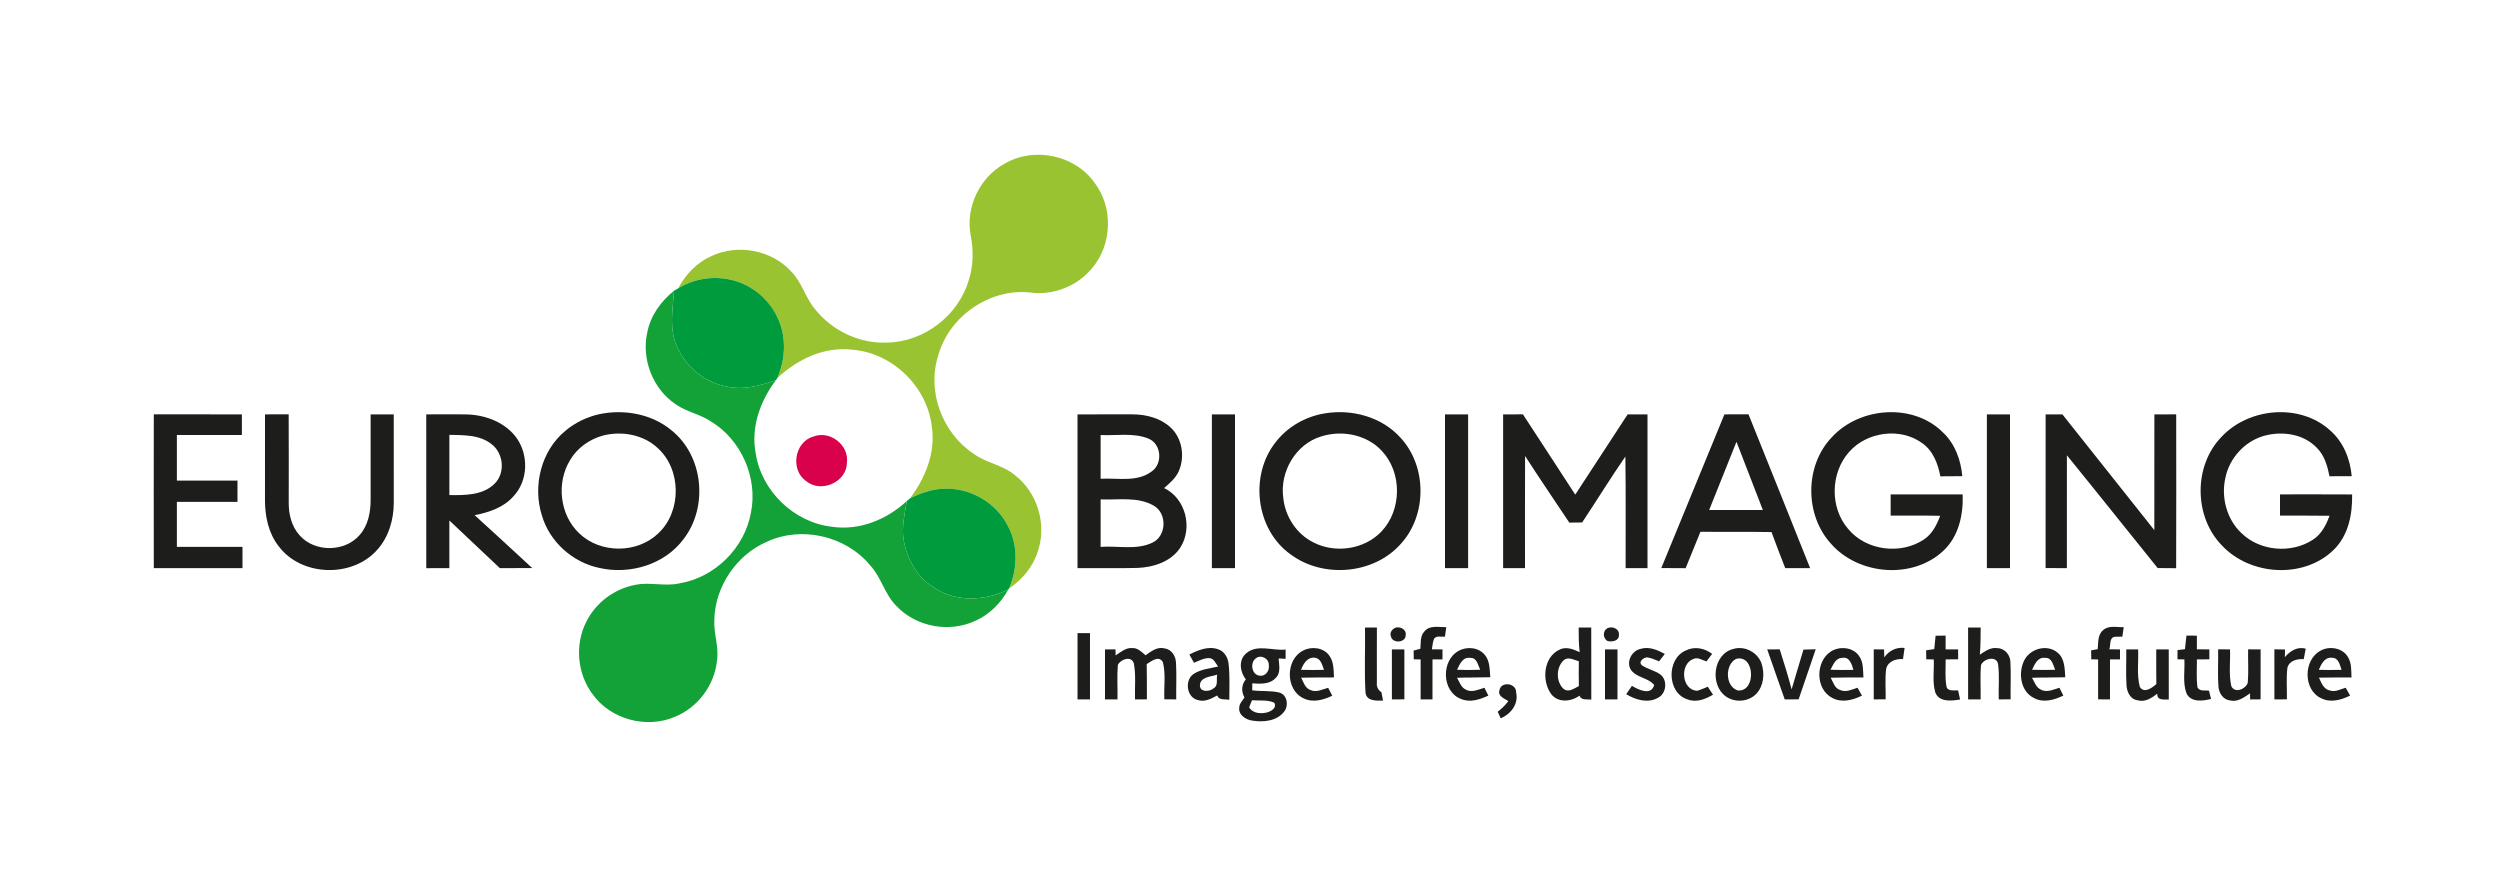 <?xml version="1.0" encoding="UTF-8" ?>
<!DOCTYPE svg PUBLIC "-//W3C//DTD SVG 1.1//EN" "http://www.w3.org/Graphics/SVG/1.1/DTD/svg11.dtd">
<svg width="1000pt" height="349pt" viewBox="0 0 1000 349" version="1.1" xmlns="http://www.w3.org/2000/svg">
<g id="#9ac331ff">
<path fill="#9ac331" opacity="1.00" d=" M 401.60 65.61 C 413.29 58.55 429.96 61.87 437.82 73.11 C 445.44 83.04 444.85 98.08 436.65 107.49 C 430.74 114.56 421.13 118.28 412.00 117.00 C 395.83 115.27 379.64 126.55 375.30 142.16 C 370.65 156.53 376.92 173.23 389.44 181.49 C 394.48 185.23 401.11 185.97 405.95 190.05 C 414.92 196.93 418.77 209.59 415.21 220.31 C 413.34 226.56 408.99 231.79 403.62 235.39 C 406.99 227.58 407.30 218.30 403.30 210.66 C 398.58 200.99 387.81 194.82 377.09 195.51 C 372.49 195.72 368.09 197.30 364.01 199.33 C 370.10 191.24 374.25 181.15 372.75 170.87 C 371.04 154.82 357.08 141.15 340.97 139.89 C 329.75 138.50 318.95 143.70 310.93 151.23 C 313.01 146.46 313.97 141.20 313.45 136.01 C 312.69 126.60 306.54 117.92 298.03 113.91 C 289.62 109.82 279.20 110.40 271.27 115.33 C 274.23 109.79 278.74 104.99 284.56 102.45 C 295.05 97.46 308.54 99.96 316.42 108.53 C 320.79 112.85 322.12 119.18 326.11 123.78 C 332.99 132.35 343.93 137.59 354.97 137.02 C 369.74 136.76 383.51 126.06 387.57 111.88 C 389.39 106.15 389.41 99.97 388.26 94.10 C 386.19 83.05 391.78 71.08 401.60 65.61 Z" />
</g>
<g id="#009b3cff">
<path fill="#009b3c" opacity="1.00" d=" M 271.27 115.33 C 279.20 110.40 289.62 109.82 298.03 113.91 C 306.54 117.92 312.69 126.60 313.45 136.01 C 313.97 141.20 313.01 146.46 310.93 151.23 C 310.80 151.43 310.54 151.83 310.40 152.02 C 304.02 154.30 297.13 156.20 290.35 154.54 C 280.32 152.61 271.91 144.51 269.44 134.63 C 268.12 128.58 269.20 122.38 269.62 116.30 C 270.03 116.06 270.86 115.58 271.27 115.33 Z" />
<path fill="#009b3c" opacity="1.00" d=" M 364.01 199.33 C 368.09 197.30 372.49 195.72 377.09 195.51 C 387.81 194.82 398.58 200.99 403.30 210.66 C 407.30 218.30 406.99 227.58 403.62 235.39 C 403.55 235.50 403.39 235.71 403.31 235.81 C 393.98 240.43 381.94 241.02 373.20 234.77 C 366.55 230.62 362.64 223.18 361.40 215.60 C 360.68 210.50 361.90 205.42 362.71 200.41 C 363.14 200.05 363.57 199.69 364.01 199.33 Z" />
</g>
<g id="#13a237ff">
<path fill="#13a237" opacity="1.00" d=" M 258.92 132.92 C 260.21 126.24 264.38 120.48 269.62 116.30 C 269.20 122.38 268.12 128.58 269.44 134.63 C 271.91 144.51 280.32 152.61 290.35 154.54 C 297.13 156.20 304.02 154.30 310.40 152.02 C 304.18 160.24 300.32 170.72 302.25 181.10 C 304.43 196.34 317.61 209.06 332.92 210.72 C 343.84 212.31 354.78 207.80 362.71 200.41 C 361.90 205.42 360.68 210.50 361.40 215.60 C 362.64 223.18 366.55 230.62 373.20 234.77 C 381.94 241.02 393.98 240.43 403.31 235.81 C 400.36 241.15 395.91 245.75 390.29 248.25 C 379.89 253.23 366.54 250.83 358.61 242.44 C 353.86 237.79 352.53 230.87 347.99 226.06 C 338.23 214.30 320.53 210.26 306.66 216.73 C 294.50 222.05 285.98 234.70 285.73 247.99 C 285.42 253.40 287.62 258.66 286.81 264.08 C 285.90 274.02 279.09 283.09 269.82 286.78 C 258.56 291.54 244.35 287.79 237.15 277.84 C 230.87 269.62 229.82 257.83 234.55 248.64 C 238.30 241.10 245.70 235.55 253.95 233.98 C 259.86 232.67 265.92 234.70 271.83 233.33 C 285.95 230.98 297.80 219.23 300.36 205.15 C 303.24 191.20 296.52 175.92 284.34 168.56 C 279.98 165.65 274.61 164.76 270.32 161.74 C 261.13 155.64 256.49 143.64 258.92 132.92 Z" />
</g>
<g id="#1d1d1bff">
<path fill="#1d1d1b" opacity="1.00" d=" M 239.49 165.72 C 249.54 163.54 260.74 165.52 268.72 172.23 C 281.40 182.46 283.32 202.83 273.45 215.60 C 265.88 225.84 251.95 229.95 239.77 227.18 C 229.09 224.98 219.86 216.74 216.77 206.23 C 212.98 194.36 216.46 180.20 226.26 172.23 C 230.06 169.05 234.67 166.85 239.49 165.72 M 241.19 174.22 C 235.80 175.69 230.89 179.16 228.05 184.02 C 222.47 193.08 223.87 205.95 231.66 213.30 C 240.09 221.48 254.82 221.49 263.29 213.37 C 272.76 204.55 272.63 187.67 262.93 179.08 C 257.16 173.79 248.64 172.32 241.19 174.22 Z" />
<path fill="#1d1d1b" opacity="1.00" d=" M 530.19 165.31 C 540.91 163.59 552.66 166.79 560.09 174.96 C 570.78 186.38 570.92 205.85 560.42 217.44 C 549.63 229.78 529.25 231.46 516.23 221.75 C 502.32 211.86 499.72 190.31 510.15 177.01 C 514.96 170.68 522.35 166.50 530.19 165.31 M 528.37 174.61 C 518.21 177.71 511.86 188.79 513.31 199.15 C 514.05 206.52 518.53 213.53 525.21 216.88 C 533.99 221.51 545.74 219.84 552.60 212.57 C 560.79 203.95 560.89 188.98 552.70 180.33 C 546.66 173.79 536.67 171.92 528.37 174.61 Z" />
<path fill="#1d1d1b" opacity="1.00" d=" M 732.79 174.83 C 743.91 162.75 765.22 161.11 777.11 172.91 C 781.97 177.45 784.35 183.96 784.92 190.47 C 781.98 190.50 779.05 190.51 776.13 190.53 C 775.20 185.46 773.19 180.21 768.77 177.18 C 760.05 170.89 746.78 172.71 739.71 180.71 C 732.14 189.09 731.85 203.05 739.29 211.61 C 746.46 220.27 760.32 222.01 769.57 215.78 C 772.91 213.60 774.71 209.94 776.07 206.32 C 769.46 206.18 762.86 206.28 756.26 206.25 C 756.25 203.42 756.25 200.58 756.26 197.75 C 765.86 197.75 775.46 197.75 785.07 197.75 C 785.36 205.86 783.50 214.59 777.34 220.31 C 765.03 231.87 743.42 230.06 732.43 217.53 C 721.81 205.93 721.83 186.20 732.79 174.83 Z" />
<path fill="#1d1d1b" opacity="1.00" d=" M 888.68 174.67 C 899.56 163.06 919.90 161.22 931.94 172.06 C 937.31 176.65 940.06 183.55 940.69 190.47 C 937.71 190.50 934.75 190.50 931.79 190.50 C 930.99 186.45 929.82 182.25 926.83 179.23 C 921.49 173.49 912.74 172.30 905.46 174.38 C 897.86 176.58 891.83 183.21 890.20 190.94 C 888.33 198.83 890.66 207.77 896.68 213.34 C 904.06 220.46 916.41 221.50 925.00 215.99 C 928.49 213.82 930.45 210.06 931.81 206.31 C 925.20 206.19 918.60 206.28 912.00 206.25 C 911.99 203.42 911.99 200.58 912.00 197.75 C 921.61 197.76 931.23 197.71 940.85 197.78 C 941.02 205.82 939.30 214.49 933.20 220.20 C 921.14 231.66 899.94 230.18 888.76 218.17 C 877.49 206.66 877.36 186.20 888.68 174.67 Z" />
<path fill="#1d1d1b" opacity="1.00" d=" M 61.52 227.26 C 61.48 206.75 61.48 186.25 61.52 165.74 C 73.26 165.76 85.00 165.74 96.75 165.75 C 96.75 168.50 96.75 171.24 96.76 173.99 C 88.09 174.01 79.42 173.99 70.75 174.00 C 70.75 180.08 70.75 186.17 70.75 192.25 C 78.83 192.25 86.91 192.25 95.00 192.25 C 95.00 195.08 95.00 197.92 94.99 200.75 C 86.91 200.74 78.83 200.75 70.75 200.75 C 70.75 206.75 70.74 212.75 70.75 218.75 C 79.50 218.75 88.25 218.75 97.00 218.75 C 97.00 221.58 97.00 224.41 97.00 227.25 C 85.17 227.26 73.35 227.24 61.52 227.26 Z" />
<path fill="#1d1d1b" opacity="1.00" d=" M 106.00 165.75 C 109.16 165.75 112.31 165.75 115.47 165.73 C 115.54 177.51 115.49 189.28 115.49 201.06 C 115.45 205.74 116.65 210.64 119.88 214.17 C 125.93 221.01 137.98 220.90 143.91 213.95 C 147.26 210.13 148.25 204.90 148.25 199.97 C 148.26 188.56 148.25 177.16 148.25 165.76 C 151.33 165.75 154.41 165.75 157.50 165.75 C 157.50 177.50 157.51 189.26 157.51 201.02 C 157.52 207.80 155.51 214.76 150.93 219.88 C 140.97 231.23 120.56 230.66 111.47 218.50 C 107.37 213.28 105.97 206.50 105.99 199.99 C 106.00 188.58 106.00 177.17 106.00 165.75 Z" />
<path fill="#1d1d1b" opacity="1.00" d=" M 170.50 165.75 C 176.01 165.79 181.52 165.66 187.04 165.78 C 194.47 166.05 202.25 169.05 206.69 175.26 C 211.50 182.09 211.25 192.30 205.43 198.46 C 201.50 203.00 195.57 204.96 189.85 206.06 C 197.56 213.09 205.24 220.14 212.89 227.23 C 208.57 227.26 204.25 227.25 199.93 227.25 C 193.23 220.87 186.45 214.57 179.74 208.19 C 179.75 214.55 179.75 220.90 179.74 227.25 C 176.66 227.25 173.59 227.25 170.51 227.27 C 170.48 206.76 170.50 186.26 170.50 165.75 M 179.75 173.94 C 179.75 181.97 179.75 190.00 179.75 198.03 C 185.90 198.11 192.96 198.17 197.71 193.61 C 202.27 189.29 201.47 181.20 196.48 177.55 C 191.75 173.88 185.43 174.06 179.75 173.94 Z" />
<path fill="#1d1d1b" opacity="1.00" d=" M 431.00 165.75 C 438.34 165.77 445.67 165.72 453.01 165.74 C 458.37 165.76 464.00 167.16 468.06 170.83 C 472.93 175.16 474.08 182.74 471.46 188.57 C 470.24 191.32 467.85 193.27 465.65 195.23 C 474.25 199.34 477.18 211.07 472.16 218.98 C 468.49 224.69 461.38 226.93 454.92 227.17 C 446.95 227.38 438.97 227.19 431.00 227.25 C 431.00 206.75 431.00 186.25 431.00 165.75 M 440.25 174.01 C 440.25 179.84 440.25 185.67 440.25 191.50 C 447.02 191.10 454.73 193.00 460.60 188.63 C 465.21 185.51 464.61 177.55 459.36 175.43 C 453.31 172.99 446.59 174.33 440.25 174.01 M 440.25 199.76 C 440.25 206.09 440.25 212.42 440.25 218.75 C 447.13 218.22 454.56 220.16 461.01 217.04 C 466.64 214.36 466.90 205.43 461.57 202.30 C 455.14 198.54 447.33 200.06 440.25 199.76 Z" />
<path fill="#1d1d1b" opacity="1.00" d=" M 484.75 165.75 C 487.83 165.75 490.91 165.75 494.00 165.75 C 494.00 186.25 494.00 206.75 494.00 227.25 C 490.91 227.25 487.83 227.25 484.75 227.25 C 484.75 206.75 484.75 186.25 484.75 165.75 Z" />
<path fill="#1d1d1b" opacity="1.00" d=" M 578.00 165.75 C 581.08 165.75 584.16 165.75 587.25 165.75 C 587.25 186.25 587.25 206.75 587.25 227.25 C 584.16 227.25 581.08 227.25 578.00 227.25 C 578.00 206.75 578.00 186.25 578.00 165.75 Z" />
<path fill="#1d1d1b" opacity="1.00" d=" M 601.25 165.76 C 603.88 165.75 606.53 165.75 609.17 165.74 C 616.18 176.42 623.11 187.15 630.10 197.85 C 637.07 187.14 644.08 176.46 651.06 165.75 C 653.70 165.75 656.35 165.75 659.00 165.75 C 659.00 186.25 659.00 206.75 659.00 227.25 C 656.08 227.25 653.16 227.25 650.25 227.24 C 650.20 212.36 650.37 197.49 650.15 182.61 C 644.17 191.26 638.68 200.24 632.85 208.99 C 631.14 209.00 629.42 209.02 627.72 209.04 C 621.79 200.18 615.82 191.35 610.03 182.40 C 609.95 197.35 610.02 212.30 610.00 227.25 C 607.08 227.25 604.16 227.25 601.25 227.24 C 601.25 206.75 601.26 186.26 601.25 165.76 Z" />
<path fill="#1d1d1b" opacity="1.00" d=" M 664.52 227.22 C 672.92 206.72 681.36 186.24 689.77 165.75 C 692.97 165.75 696.18 165.75 699.40 165.73 C 707.69 186.20 715.82 206.75 724.05 227.25 C 720.73 227.25 717.40 227.25 714.09 227.25 C 712.23 222.45 710.36 217.66 708.60 212.83 C 699.12 212.65 689.64 212.81 680.17 212.73 C 678.22 217.59 676.25 222.43 674.25 227.27 C 671.00 227.25 667.76 227.25 664.52 227.22 M 694.59 176.71 C 690.92 185.79 687.28 194.89 683.67 203.99 C 690.82 204.01 697.98 204.00 705.14 204.00 C 701.63 194.90 698.09 185.81 694.59 176.71 Z" />
<path fill="#1d1d1b" opacity="1.00" d=" M 794.75 165.75 C 797.83 165.75 800.91 165.75 804.00 165.75 C 804.00 186.25 804.00 206.75 804.00 227.25 C 800.91 227.25 797.83 227.25 794.75 227.25 C 794.75 206.75 794.75 186.25 794.75 165.75 Z" />
<path fill="#1d1d1b" opacity="1.00" d=" M 818.25 165.75 C 820.48 165.75 822.72 165.75 824.96 165.75 C 837.24 181.17 849.47 196.62 861.73 212.05 C 861.77 196.62 861.73 181.19 861.75 165.76 C 864.66 165.75 867.56 165.75 870.48 165.74 C 870.50 186.25 870.54 206.77 870.46 227.28 C 867.99 227.26 865.52 227.24 863.06 227.22 C 850.94 212.21 838.94 197.09 826.76 182.13 C 826.73 197.17 826.75 212.21 826.75 227.25 C 823.91 227.25 821.07 227.24 818.24 227.23 C 818.27 206.74 818.24 186.25 818.25 165.75 Z" />
<path fill="#1d1d1b" opacity="1.00" d=" M 546.00 251.00 C 547.58 251.00 549.16 251.00 550.76 251.01 C 550.77 258.33 550.70 265.66 550.75 272.98 C 550.52 274.61 551.22 276.00 552.58 276.90 C 552.78 278.01 552.99 279.12 553.21 280.23 C 550.59 280.30 546.54 280.51 546.20 277.01 C 545.69 268.36 546.15 259.66 546.00 251.00 Z" />
<path fill="#1d1d1b" opacity="1.00" d=" M 558.10 251.11 C 560.00 250.44 562.64 251.75 562.28 254.02 C 562.35 257.18 556.92 257.51 556.37 254.54 C 555.76 253.10 556.82 251.69 558.10 251.11 Z" />
<path fill="#1d1d1b" opacity="1.00" d=" M 569.72 252.62 C 571.81 249.93 575.57 250.93 578.50 250.87 C 578.32 252.13 578.15 253.39 577.98 254.65 C 576.56 254.85 574.64 254.11 573.64 255.47 C 573.08 256.82 573.00 258.30 572.75 259.73 C 574.16 259.74 575.58 259.75 577.00 259.76 C 576.99 261.09 576.99 262.42 576.99 263.75 C 575.65 263.75 574.33 263.75 573.00 263.75 C 573.00 269.08 573.00 274.42 572.99 279.75 C 571.41 279.75 569.83 279.74 568.25 279.75 C 568.25 274.42 568.25 269.10 568.25 263.78 C 567.56 263.76 566.19 263.73 565.51 263.72 C 565.48 262.55 565.46 261.39 565.44 260.23 C 566.33 259.97 567.23 259.72 568.15 259.50 C 568.38 257.19 567.98 254.47 569.72 252.62 Z" />
<path fill="#1d1d1b" opacity="1.00" d=" M 631.47 251.00 C 633.14 251.00 634.82 251.00 636.50 251.00 C 636.51 260.61 636.48 270.22 636.52 279.82 C 634.81 279.64 632.61 280.24 631.76 278.27 C 628.40 280.74 623.19 281.20 620.44 277.59 C 616.60 272.28 617.37 262.79 623.84 259.84 C 626.51 258.50 629.37 259.73 631.86 260.86 C 631.48 257.58 631.45 254.29 631.47 251.00 M 625.39 264.20 C 622.42 267.01 622.37 272.63 625.33 275.46 C 627.36 277.22 629.64 275.37 631.55 274.43 C 631.48 271.11 631.48 267.80 631.53 264.49 C 629.56 264.01 627.16 262.46 625.39 264.20 Z" />
<path fill="#1d1d1b" opacity="1.00" d=" M 643.19 251.19 C 645.08 250.43 647.80 251.57 647.57 253.90 C 647.75 256.36 644.87 256.85 643.05 256.42 C 641.00 255.29 641.02 252.13 643.19 251.19 Z" />
<path fill="#1d1d1b" opacity="1.00" d=" M 787.24 251.01 C 788.91 251.00 790.58 251.00 792.27 251.00 C 792.28 254.62 792.22 258.24 791.94 261.86 C 794.04 260.49 796.30 258.81 798.98 259.27 C 801.94 259.29 804.19 262.09 804.17 264.95 C 804.43 269.87 804.17 274.81 804.25 279.74 C 802.65 279.74 801.07 279.74 799.49 279.75 C 799.34 275.09 799.86 270.38 799.24 265.76 C 798.77 262.08 793.37 263.41 792.41 266.05 C 791.98 270.60 792.36 275.19 792.25 279.76 C 790.57 279.75 788.91 279.75 787.25 279.75 C 787.25 270.17 787.26 260.59 787.24 251.01 Z" />
<path fill="#1d1d1b" opacity="1.00" d=" M 841.19 252.12 C 843.40 250.00 846.74 250.97 849.49 250.87 C 849.29 252.13 849.11 253.40 848.94 254.66 C 848.20 254.67 846.72 254.69 845.98 254.70 C 843.58 255.02 844.33 258.04 843.75 259.73 C 845.16 259.74 846.57 259.75 848.00 259.76 C 847.99 261.09 847.98 262.42 847.99 263.75 C 846.65 263.75 845.32 263.75 844.00 263.75 C 843.99 269.08 844.00 274.42 843.99 279.76 C 842.40 279.75 840.82 279.74 839.25 279.74 C 839.25 274.42 839.25 269.10 839.25 263.78 C 838.56 263.76 837.19 263.73 836.51 263.72 C 836.48 262.52 836.46 261.33 836.45 260.14 C 837.11 260.03 838.43 259.79 839.09 259.67 C 839.35 257.09 838.99 253.99 841.19 252.12 Z" />
<path fill="#1d1d1b" opacity="1.00" d=" M 431.01 253.25 C 432.66 253.25 434.32 253.24 435.99 253.25 C 436.00 262.08 436.00 270.92 435.99 279.75 C 434.33 279.75 432.66 279.75 431.01 279.75 C 431.00 270.92 431.00 262.08 431.01 253.25 Z" />
<path fill="#1d1d1b" opacity="1.00" d=" M 874.57 254.24 C 875.95 254.24 877.34 254.25 878.75 254.26 C 878.74 256.08 878.73 257.91 878.75 259.74 C 880.40 259.74 882.07 259.74 883.74 259.75 C 883.73 261.08 883.73 262.41 883.75 263.74 C 882.08 263.74 880.41 263.75 878.76 263.76 C 878.80 267.49 878.48 271.25 878.99 274.97 C 879.90 276.67 882.01 276.02 883.60 276.28 C 883.80 277.10 884.21 278.75 884.42 279.57 C 881.15 280.43 876.51 281.03 874.64 277.46 C 872.98 273.11 874.00 268.30 873.75 263.75 C 873.06 263.75 871.69 263.74 871.00 263.74 C 871.00 262.81 871.00 260.97 871.00 260.04 C 871.75 259.95 873.24 259.76 873.99 259.67 C 874.18 257.86 874.36 256.05 874.57 254.24 Z" />
<path fill="#1d1d1b" opacity="1.00" d=" M 774.24 254.29 C 775.56 254.27 776.90 254.25 778.25 254.24 C 778.23 256.07 778.25 257.91 778.25 259.75 C 779.91 259.75 781.57 259.75 783.24 259.75 C 783.25 260.75 783.25 262.74 783.26 263.74 C 781.58 263.74 779.92 263.74 778.26 263.75 C 778.31 267.34 777.94 270.97 778.58 274.53 C 778.99 276.70 781.67 276.04 783.25 276.17 C 783.51 277.38 783.76 278.58 784.04 279.80 C 780.60 280.37 775.65 280.97 774.10 276.94 C 772.88 272.67 773.71 268.14 773.50 263.77 C 772.75 263.76 771.26 263.74 770.51 263.73 C 770.48 262.53 770.46 261.33 770.45 260.13 C 771.52 259.96 772.61 259.80 773.70 259.64 C 773.87 257.85 774.04 256.07 774.24 254.29 Z" />
<path fill="#1d1d1b" opacity="1.00" d=" M 446.25 262.15 C 448.30 260.84 450.34 258.99 452.95 259.22 C 455.13 259.12 456.68 260.83 458.22 262.11 C 460.45 260.55 462.95 258.55 465.88 259.37 C 468.62 259.72 470.28 262.42 470.39 265.01 C 470.70 269.92 470.41 274.83 470.50 279.75 C 468.91 279.74 467.32 279.74 465.74 279.74 C 465.50 274.80 466.38 269.69 465.15 264.85 C 463.44 262.01 460.64 264.48 458.68 265.64 C 458.79 270.34 458.74 275.04 458.75 279.74 C 457.16 279.75 455.58 279.75 454.00 279.76 C 453.86 274.95 454.43 270.08 453.53 265.34 C 452.53 262.16 448.29 263.68 447.14 265.94 C 446.76 270.53 447.09 275.15 447.00 279.75 C 445.33 279.75 443.66 279.75 442.00 279.75 C 441.99 273.08 442.00 266.42 442.00 259.75 C 443.40 259.75 444.81 259.75 446.21 259.75 C 446.22 260.35 446.24 261.55 446.25 262.15 Z" />
<path fill="#1d1d1b" opacity="1.00" d=" M 475.74 261.80 C 479.25 260.04 483.31 258.32 487.26 259.71 C 489.70 260.46 491.11 262.93 491.41 265.34 C 492.01 270.18 491.70 275.07 491.72 279.93 C 490.05 279.53 487.66 280.29 486.88 278.19 C 484.50 279.48 481.80 280.96 479.02 279.99 C 474.53 278.87 473.77 271.87 477.56 269.51 C 480.45 267.65 483.99 267.38 487.26 266.61 C 486.24 265.41 485.65 263.46 483.87 263.26 C 481.62 263.11 479.61 264.34 477.59 265.10 C 476.96 264.00 476.34 262.90 475.74 261.80 M 479.97 273.99 C 479.73 276.96 483.92 276.78 485.50 275.29 C 487.40 274.23 486.46 271.62 486.88 269.86 C 484.48 270.68 480.18 270.71 479.97 273.99 Z" />
<path fill="#1d1d1b" opacity="1.00" d=" M 521.29 260.20 C 524.65 258.44 529.49 259.01 531.74 262.28 C 533.57 264.78 533.41 268.03 533.60 270.97 C 529.22 271.02 524.85 270.95 520.47 271.07 C 521.40 272.86 521.99 275.23 524.13 275.98 C 526.49 277.13 528.96 275.74 531.26 275.12 C 531.80 276.17 532.35 277.23 532.91 278.29 C 529.35 279.97 525.12 281.21 521.38 279.31 C 514.08 275.91 514.16 263.74 521.29 260.20 M 520.40 267.93 C 523.46 268.02 526.53 268.02 529.61 267.94 C 528.83 266.02 528.37 263.29 525.84 263.08 C 522.86 262.80 521.33 265.58 520.40 267.93 Z" />
<path fill="#1d1d1b" opacity="1.00" d=" M 583.43 260.36 C 586.74 258.48 591.47 258.90 593.94 261.98 C 596.01 264.46 595.83 267.87 596.12 270.90 C 591.67 271.04 587.23 270.94 582.80 271.11 C 583.81 272.73 584.37 274.91 586.24 275.79 C 588.66 277.24 591.35 275.77 593.78 275.11 C 594.29 276.15 594.81 277.20 595.34 278.24 C 591.93 279.82 587.98 281.17 584.32 279.55 C 576.67 276.59 576.40 264.18 583.43 260.36 M 582.82 267.91 C 585.90 268.02 588.99 268.02 592.08 267.91 C 591.15 266.00 590.78 262.96 588.03 263.16 C 585.11 262.70 583.83 265.78 582.82 267.91 Z" />
<path fill="#1d1d1b" opacity="1.00" d=" M 656.33 259.52 C 659.70 258.53 663.02 260.00 665.93 261.57 C 665.15 262.56 664.38 263.55 663.62 264.54 C 662.09 263.96 660.62 263.21 659.00 262.96 C 657.46 262.83 655.11 264.78 656.80 266.14 C 659.09 267.68 661.93 268.19 664.18 269.82 C 667.18 272.16 666.53 277.57 663.08 279.18 C 658.99 281.42 654.21 279.90 650.48 277.69 C 651.23 276.57 651.99 275.45 652.76 274.34 C 655.36 275.88 660.45 278.42 661.68 274.00 C 659.18 270.96 654.34 271.13 652.20 267.67 C 650.48 264.44 652.83 260.21 656.33 259.52 Z" />
<path fill="#1d1d1b" opacity="1.00" d=" M 674.28 260.21 C 677.74 258.45 681.86 259.22 684.85 261.56 C 684.09 262.56 683.34 263.56 682.59 264.57 C 680.92 264.10 679.20 262.78 677.42 263.55 C 671.80 265.52 672.54 276.09 678.94 276.30 C 680.37 275.88 681.73 275.25 683.12 274.68 C 683.80 275.74 684.50 276.80 685.20 277.88 C 682.19 279.65 678.60 281.12 675.12 279.79 C 666.76 277.31 666.46 263.59 674.28 260.21 Z" />
<path fill="#1d1d1b" opacity="1.00" d=" M 693.42 259.55 C 697.94 258.23 703.03 260.94 704.60 265.34 C 705.94 269.37 705.53 274.35 702.51 277.54 C 699.42 280.75 694.00 281.17 690.39 278.61 C 683.82 274.00 685.19 261.50 693.42 259.55 M 694.42 263.56 C 689.89 265.90 690.05 274.54 695.09 276.18 C 702.58 276.92 702.01 261.52 694.42 263.56 Z" />
<path fill="#1d1d1b" opacity="1.00" d=" M 732.49 260.50 C 735.97 258.40 741.26 258.85 743.64 262.41 C 745.43 264.88 745.18 268.09 745.37 270.99 C 741.00 271.01 736.65 270.95 732.29 271.08 C 733.27 272.88 733.86 275.40 736.13 276.02 C 738.44 277.07 740.80 275.74 743.02 275.10 C 743.60 276.15 744.19 277.20 744.78 278.26 C 741.14 280.04 736.71 281.24 732.92 279.17 C 726.04 275.69 726.12 264.45 732.49 260.50 M 732.20 267.91 C 735.25 268.01 738.31 268.02 741.38 267.95 C 740.74 265.84 739.84 262.56 736.93 263.15 C 734.22 263.15 733.26 265.94 732.20 267.91 Z" />
<path fill="#1d1d1b" opacity="1.00" d=" M 753.70 262.92 C 755.64 260.27 758.50 258.79 761.84 259.17 C 761.63 260.65 761.42 262.14 761.20 263.63 C 758.42 263.48 755.29 264.41 754.49 267.42 C 753.92 271.49 754.36 275.64 754.26 279.74 C 752.67 279.74 751.08 279.74 749.50 279.75 C 749.49 273.08 749.49 266.41 749.50 259.74 C 750.53 259.75 752.59 259.76 753.62 259.77 C 753.64 260.55 753.68 262.13 753.70 262.92 Z" />
<path fill="#1d1d1b" opacity="1.00" d=" M 809.85 263.84 C 812.35 259.32 819.04 257.60 823.07 261.09 C 825.95 263.48 825.86 267.51 826.11 270.91 C 821.67 271.04 817.23 270.95 812.80 271.11 C 813.81 272.73 814.36 274.90 816.23 275.78 C 818.65 277.24 821.34 275.77 823.78 275.11 C 824.29 276.15 824.80 277.20 825.34 278.24 C 821.74 279.96 817.43 281.26 813.67 279.25 C 808.07 276.60 807.15 268.85 809.85 263.84 M 812.82 267.91 C 815.90 268.01 818.98 268.01 822.06 267.91 C 821.23 265.95 820.75 262.97 818.00 263.15 C 815.09 262.73 813.83 265.79 812.82 267.91 Z" />
<path fill="#1d1d1b" opacity="1.00" d=" M 887.26 259.74 C 888.83 259.74 890.42 259.75 892.01 259.75 C 892.20 264.66 891.45 269.69 892.54 274.51 C 894.00 277.48 898.32 275.63 899.11 273.07 C 899.49 268.64 899.15 264.18 899.25 259.74 C 900.91 259.74 902.58 259.75 904.25 259.76 C 904.25 266.42 904.26 273.08 904.24 279.74 C 902.83 279.75 901.44 279.76 900.05 279.78 C 900.04 279.17 900.02 277.94 900.01 277.33 C 897.66 278.94 895.04 280.94 892.00 280.18 C 889.36 279.87 887.64 277.40 887.41 274.90 C 887.00 269.86 887.35 264.79 887.26 259.74 Z" />
<path fill="#1d1d1b" opacity="1.00" d=" M 913.93 262.88 C 915.99 260.42 918.94 258.49 922.29 259.50 C 922.01 260.88 921.75 262.26 921.50 263.65 C 918.86 263.52 915.73 264.19 914.96 267.13 C 914.45 271.31 914.84 275.54 914.76 279.74 C 913.08 279.74 911.41 279.75 909.76 279.76 C 909.74 273.08 909.74 266.41 909.75 259.73 C 911.16 259.75 912.59 259.77 914.02 259.80 C 914.00 260.57 913.95 262.11 913.93 262.88 Z" />
<path fill="#1d1d1b" opacity="1.00" d=" M 928.25 260.25 C 931.81 258.28 937.02 259.13 939.17 262.80 C 940.70 265.24 940.47 268.23 940.60 270.99 C 936.25 271.01 931.91 270.96 927.57 271.06 C 928.53 273.09 929.44 275.73 931.98 276.20 C 934.13 276.94 936.22 275.64 938.28 275.09 C 938.85 276.13 939.44 277.18 940.04 278.24 C 936.52 279.96 932.30 281.20 928.57 279.35 C 921.21 276.06 921.25 263.93 928.25 260.25 M 927.52 267.93 C 930.54 268.02 933.58 268.02 936.62 267.93 C 935.92 266.00 935.49 263.15 932.87 263.11 C 929.87 262.72 928.49 265.67 927.52 267.93 Z" />
<path fill="#1d1d1b" opacity="1.00" d=" M 498.43 261.37 C 502.83 257.50 509.03 260.41 514.25 259.81 C 514.25 260.74 514.24 262.62 514.24 263.55 C 513.55 263.51 512.15 263.42 511.46 263.37 C 511.59 266.00 512.46 269.20 510.22 271.23 C 507.86 273.82 504.09 273.55 500.92 273.33 C 500.91 274.03 500.90 275.43 500.89 276.13 C 504.54 276.62 508.30 276.14 511.89 277.07 C 514.91 278.06 515.51 282.19 513.74 284.54 C 510.88 288.44 505.39 288.97 500.97 288.25 C 498.36 287.93 495.28 285.97 495.71 282.97 C 495.73 281.39 497.05 280.28 497.78 278.98 C 496.47 276.56 496.55 273.91 498.32 271.75 C 496.00 268.76 495.30 264.08 498.43 261.37 M 502.32 263.34 C 499.89 265.14 500.65 270.01 503.93 270.28 C 506.27 270.60 507.90 268.19 507.52 266.05 C 507.69 263.43 504.34 261.68 502.32 263.34 M 500.81 280.10 C 500.39 281.04 500.02 281.98 499.68 282.95 C 501.09 285.43 504.47 285.61 506.94 284.94 C 508.58 284.44 510.82 283.09 509.71 281.09 C 506.94 279.81 503.76 280.36 500.81 280.10 Z" />
<path fill="#1d1d1b" opacity="1.00" d=" M 556.75 259.75 C 558.41 259.75 560.08 259.75 561.75 259.76 C 561.74 266.42 561.75 273.08 561.75 279.74 C 560.08 279.75 558.41 279.75 556.76 279.76 C 556.74 273.09 556.75 266.42 556.75 259.75 Z" />
<path fill="#1d1d1b" opacity="1.00" d=" M 642.00 259.75 C 643.66 259.75 645.32 259.75 647.00 259.75 C 647.00 266.42 647.00 273.09 646.99 279.75 C 645.32 279.75 643.66 279.75 642.00 279.75 C 641.99 273.08 642.00 266.42 642.00 259.75 Z" />
<path fill="#1d1d1b" opacity="1.00" d=" M 706.89 259.76 C 708.55 259.75 710.22 259.74 711.89 259.74 C 713.58 265.04 715.23 270.36 716.65 275.74 C 718.17 270.43 719.85 265.16 721.38 259.84 C 723.01 259.79 724.64 259.75 726.29 259.71 C 723.97 266.37 721.78 273.08 719.45 279.74 C 717.59 279.74 715.73 279.75 713.89 279.76 C 711.50 273.11 709.24 266.42 706.89 259.76 Z" />
<path fill="#1d1d1b" opacity="1.00" d=" M 850.51 259.75 C 852.08 259.75 853.66 259.75 855.26 259.75 C 855.46 264.74 854.64 269.89 855.93 274.78 C 857.69 277.51 860.81 275.16 862.53 273.62 C 862.47 268.99 862.50 264.37 862.50 259.75 C 864.16 259.75 865.82 259.75 867.50 259.75 C 867.50 266.44 867.49 273.13 867.51 279.82 C 865.52 279.72 862.82 280.35 862.89 277.45 C 860.70 279.24 857.99 280.97 855.03 280.11 C 852.04 279.74 850.68 276.60 850.59 273.92 C 850.31 269.20 850.57 264.47 850.51 259.75 Z" />
<path fill="#1d1d1b" opacity="1.00" d=" M 599.81 275.98 C 600.53 272.37 606.66 273.29 606.45 277.01 C 607.51 281.61 604.33 285.61 600.29 287.34 C 599.87 286.45 599.47 285.56 599.07 284.68 C 600.70 283.47 602.15 282.05 603.35 280.42 C 601.73 279.44 598.95 278.45 599.81 275.98 Z" />
</g>
<g id="#d9004cff">
<path fill="#d9004c" opacity="1.00" d=" M 325.39 174.61 C 331.98 172.04 339.65 178.02 338.77 185.03 C 338.74 192.83 328.46 197.38 322.50 192.47 C 316.01 188.04 317.75 176.72 325.39 174.61 Z" />
</g>
</svg>
